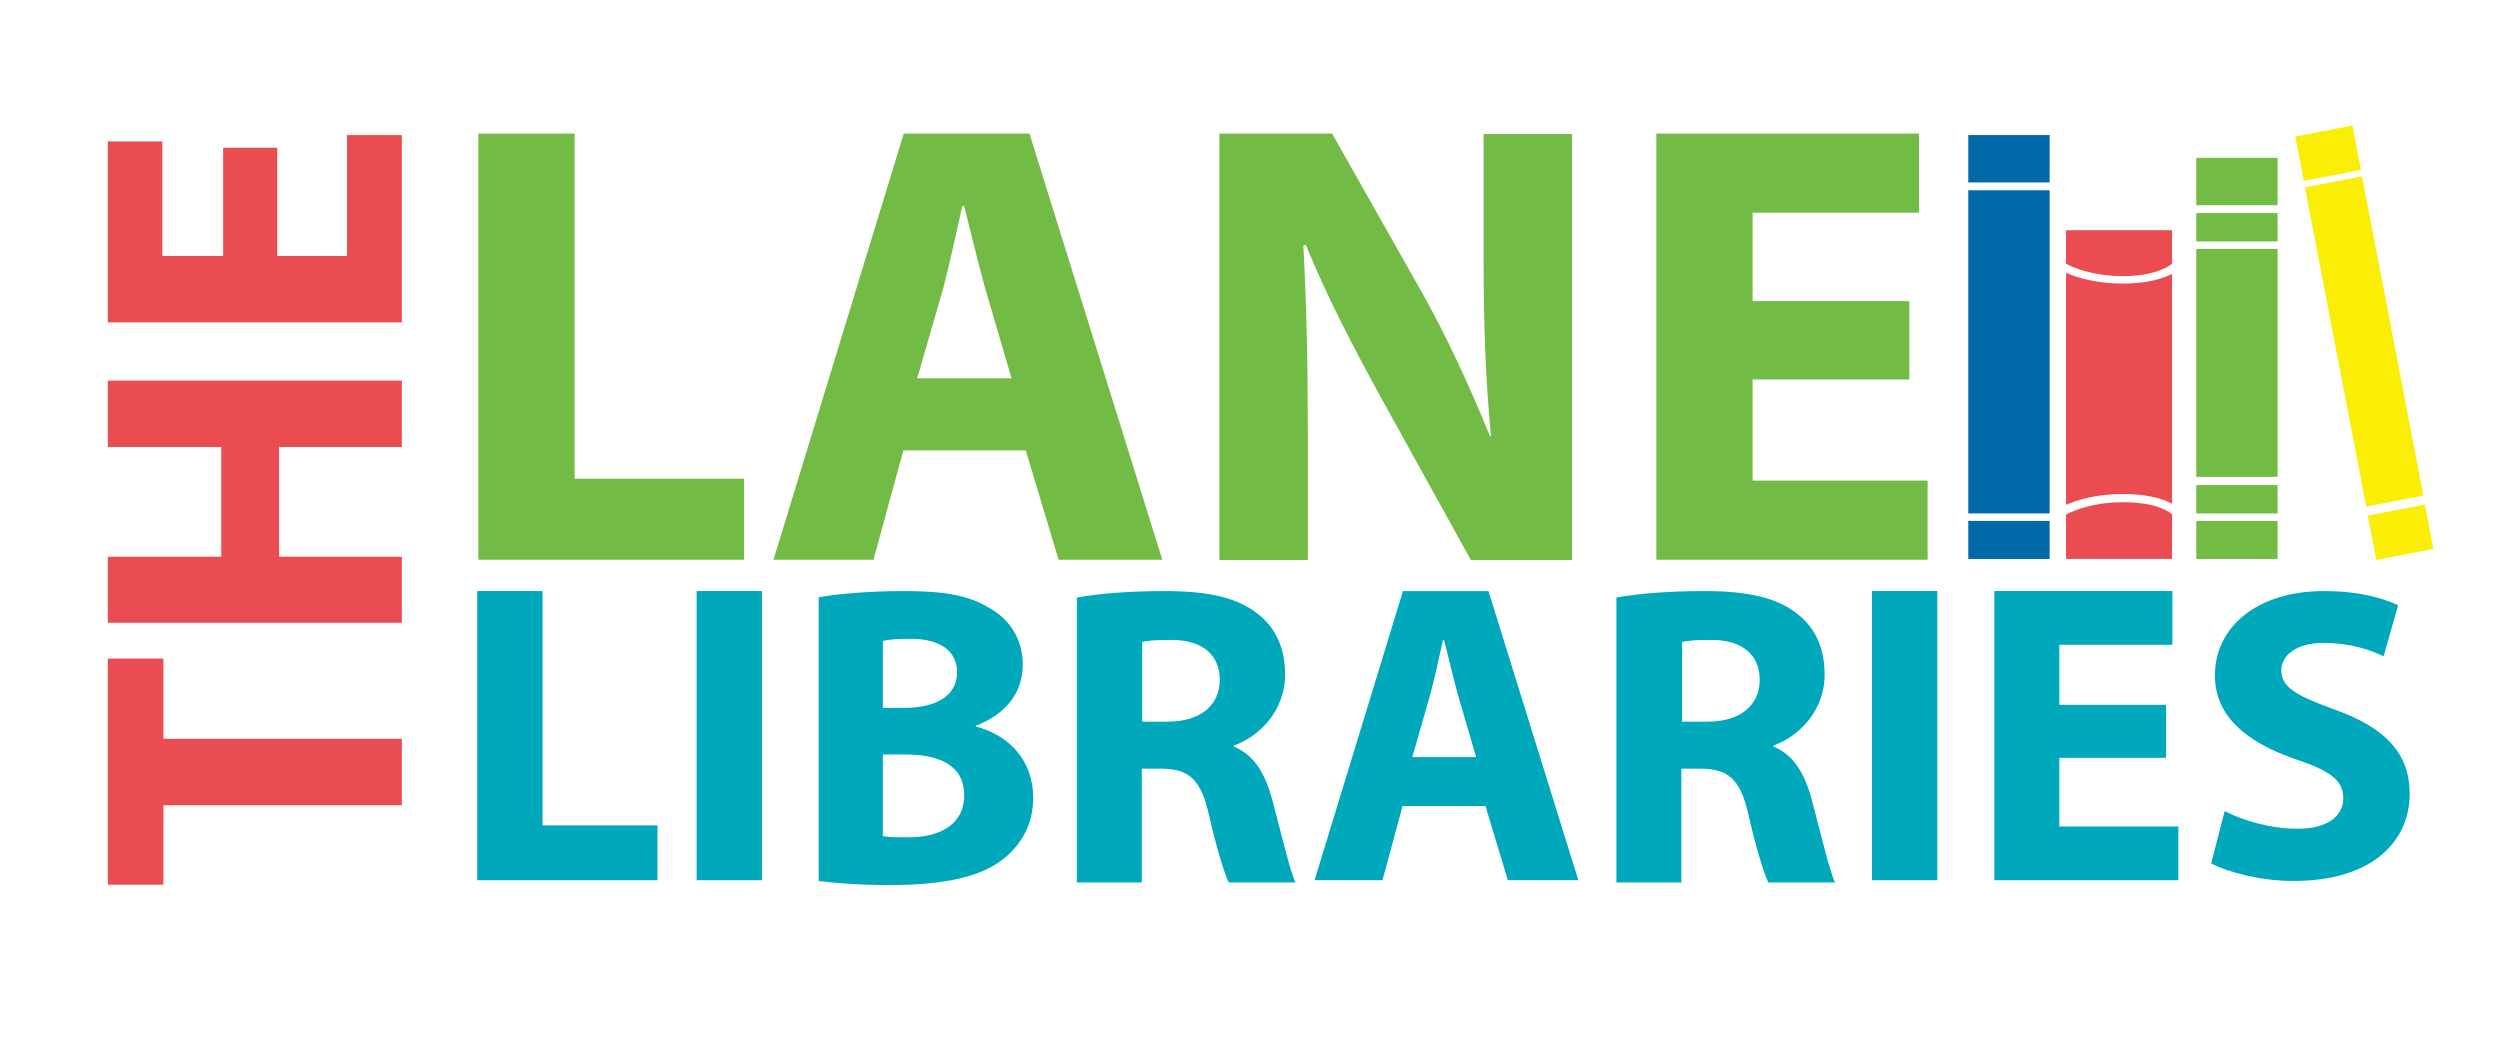 <?xml version="1.0" encoding="UTF-8"?>
<svg id="Layer_1" data-name="Layer 1" xmlns="http://www.w3.org/2000/svg" version="1.1" viewBox="0 0 67 28">
  <defs>
    <style>
      .cls-1 {
        fill: #0069a7;
      }

      .cls-1, .cls-2, .cls-3, .cls-4, .cls-5 {
        stroke-width: 0px;
      }

      .cls-2 {
        fill: #faed06;
      }

      .cls-3 {
        fill: #00a8bc;
      }

      .cls-4 {
        fill: #72bb44;
      }

      .cls-5 {
        fill: #eb4c52;
      }
    </style>
  </defs>
  <polygon class="cls-5" points="4.38 21.58 4.38 23.71 2.89 23.71 2.89 17.65 4.38 17.65 4.38 19.8 10.77 19.8 10.77 21.58 4.38 21.58"/>
  <polygon class="cls-5" points="2.89 14.92 5.93 14.92 5.93 11.98 2.89 11.98 2.89 10.2 10.77 10.2 10.77 11.98 7.48 11.98 7.48 14.92 10.77 14.92 10.77 16.69 2.89 16.69 2.89 14.92"/>
  <polygon class="cls-5" points="7.43 3.96 7.43 6.86 9.3 6.86 9.3 3.62 10.77 3.62 10.77 8.64 2.89 8.64 2.89 3.79 4.35 3.79 4.35 6.86 5.98 6.86 5.98 3.96 7.43 3.96"/>
  <polygon class="cls-4" points="12.82 3.58 15.4 3.58 15.4 12.83 19.94 12.83 19.94 15 12.82 15 12.82 3.58"/>
  <path class="cls-4" d="M24.21,12.07l-.8,2.93h-2.68l3.49-11.42h3.37l3.56,11.42h-2.78l-.88-2.93h-3.29ZM27.11,10.14l-.71-2.42c-.19-.68-.39-1.54-.56-2.2h-.05c-.15.68-.34,1.54-.51,2.2l-.7,2.42h2.53Z"/>
  <path class="cls-4" d="M32.68,15V3.58h3.02l2.37,4.19c.68,1.2,1.34,2.63,1.86,3.92h.03c-.15-1.51-.2-3.05-.2-4.78v-3.32h2.37v11.42h-2.71l-2.44-4.41c-.68-1.24-1.44-2.69-1.98-4.03h-.07c.08,1.53.12,3.14.12,5v3.44h-2.37Z"/>
  <polygon class="cls-4" points="51.17 10.17 46.97 10.17 46.97 12.88 51.66 12.88 51.66 15 44.39 15 44.39 3.58 51.43 3.58 51.43 5.7 46.97 5.7 46.97 8.07 51.17 8.07 51.17 10.17"/>
  <polygon class="cls-3" points="12.79 15.84 14.54 15.84 14.54 22.12 17.62 22.12 17.62 23.59 12.79 23.59 12.79 15.84"/>
  <rect class="cls-3" x="18.67" y="15.84" width="1.75" height="7.75"/>
  <path class="cls-3" d="M21.93,16.01c.46-.09,1.38-.17,2.27-.17,1.07,0,1.72.1,2.29.44.54.29.92.82.92,1.53s-.4,1.31-1.26,1.64v.02c.89.23,1.54.91,1.54,1.91,0,.71-.32,1.26-.8,1.64-.56.45-1.51.7-3.05.7-.86,0-1.51-.06-1.9-.11v-7.6ZM23.67,18.97h.57c.93,0,1.41-.38,1.41-.95s-.45-.9-1.24-.9c-.39,0-.61.02-.75.06v1.79ZM23.67,22.41c.17.03.38.03.68.03.79,0,1.49-.31,1.49-1.13s-.7-1.09-1.58-1.09h-.6v2.18Z"/>
  <path class="cls-3" d="M28.88,16.01c.56-.1,1.39-.17,2.33-.17,1.15,0,1.95.17,2.51.62.47.37.72.91.72,1.62,0,.98-.7,1.66-1.37,1.9v.03c.54.22.84.72,1.03,1.44.24.89.47,1.9.62,2.2h-1.79c-.11-.23-.31-.85-.53-1.81-.22-.98-.55-1.23-1.28-1.24h-.52v3.05h-1.74v-7.63ZM30.61,19.34h.69c.87,0,1.39-.44,1.39-1.12s-.48-1.07-1.29-1.07c-.43,0-.67.02-.79.06v2.13Z"/>
  <path class="cls-3" d="M37.59,21.6l-.54,1.99h-1.82l2.37-7.75h2.29l2.41,7.75h-1.89l-.6-1.99h-2.23ZM39.56,20.29l-.48-1.64c-.13-.46-.26-1.05-.38-1.49h-.03c-.1.46-.23,1.05-.35,1.49l-.47,1.64h1.71Z"/>
  <path class="cls-3" d="M43.34,16.01c.56-.1,1.39-.17,2.33-.17,1.15,0,1.95.17,2.51.62.47.37.72.91.72,1.62,0,.98-.7,1.66-1.37,1.9v.03c.54.22.84.72,1.03,1.44.24.89.47,1.9.62,2.2h-1.79c-.11-.23-.31-.85-.53-1.81-.22-.98-.55-1.23-1.28-1.24h-.52v3.05h-1.74v-7.63ZM45.08,19.34h.69c.87,0,1.39-.44,1.39-1.12s-.48-1.07-1.29-1.07c-.43,0-.67.02-.79.06v2.13Z"/>
  <rect class="cls-3" x="50.17" y="15.84" width="1.75" height="7.75"/>
  <polygon class="cls-3" points="58.05 20.31 55.19 20.31 55.19 22.15 58.38 22.15 58.38 23.59 53.45 23.59 53.45 15.84 58.22 15.84 58.22 17.28 55.19 17.28 55.19 18.89 58.05 18.89 58.05 20.31"/>
  <path class="cls-3" d="M59.63,21.74c.46.24,1.2.47,1.94.47.8,0,1.23-.33,1.23-.82s-.37-.74-1.3-1.05c-1.29-.45-2.14-1.14-2.14-2.24,0-1.29,1.12-2.26,2.93-2.26.89,0,1.52.17,1.98.38l-.39,1.37c-.3-.15-.86-.36-1.61-.36s-1.13.35-1.13.73c0,.48.43.69,1.44,1.06,1.37.49,2,1.19,2,2.25,0,1.27-.99,2.34-3.12,2.34-.89,0-1.76-.24-2.2-.47l.36-1.4Z"/>
  <rect class="cls-1" x="52.75" y="3.62" width="2.18" height="1.27"/>
  <rect class="cls-1" x="52.75" y="5.1" width="2.18" height="8.66"/>
  <rect class="cls-1" x="52.75" y="13.96" width="2.18" height="1.02"/>
  <path class="cls-5" d="M55.37,13.78v1.2h2.84v-1.2c-.12-.1-.48-.32-1.31-.32-.79,0-1.3.21-1.53.33"/>
  <path class="cls-5" d="M55.37,7.07c.23.12.74.33,1.53.33s1.19-.23,1.31-.33v-.9h-2.84v.9Z"/>
  <path class="cls-5" d="M55.37,7.31v6.22c.32-.14.82-.29,1.53-.29.64,0,1.05.12,1.31.26v-6.16c-.26.13-.67.26-1.31.26-.71,0-1.21-.15-1.53-.29"/>
  <rect class="cls-4" x="58.86" y="4.23" width="2.18" height="1.27"/>
  <rect class="cls-4" x="58.86" y="13.96" width="2.18" height="1.02"/>
  <rect class="cls-4" x="58.86" y="6.67" width="2.18" height="6.11"/>
  <rect class="cls-4" x="58.86" y="13" width="2.18" height=".76"/>
  <rect class="cls-4" x="58.86" y="5.71" width="2.18" height=".76"/>
  <rect class="cls-2" x="61.61" y="3.5" width="1.56" height="1.21" transform="translate(.35 11.85) rotate(-10.88)"/>
  <rect class="cls-2" x="63.56" y="13.66" width="1.56" height="1.21" transform="translate(-1.54 12.4) rotate(-10.88)"/>
  <rect class="cls-2" x="62.58" y="4.8" width="1.56" height="8.71" transform="translate(-.59 12.12) rotate(-10.88)"/>
</svg>